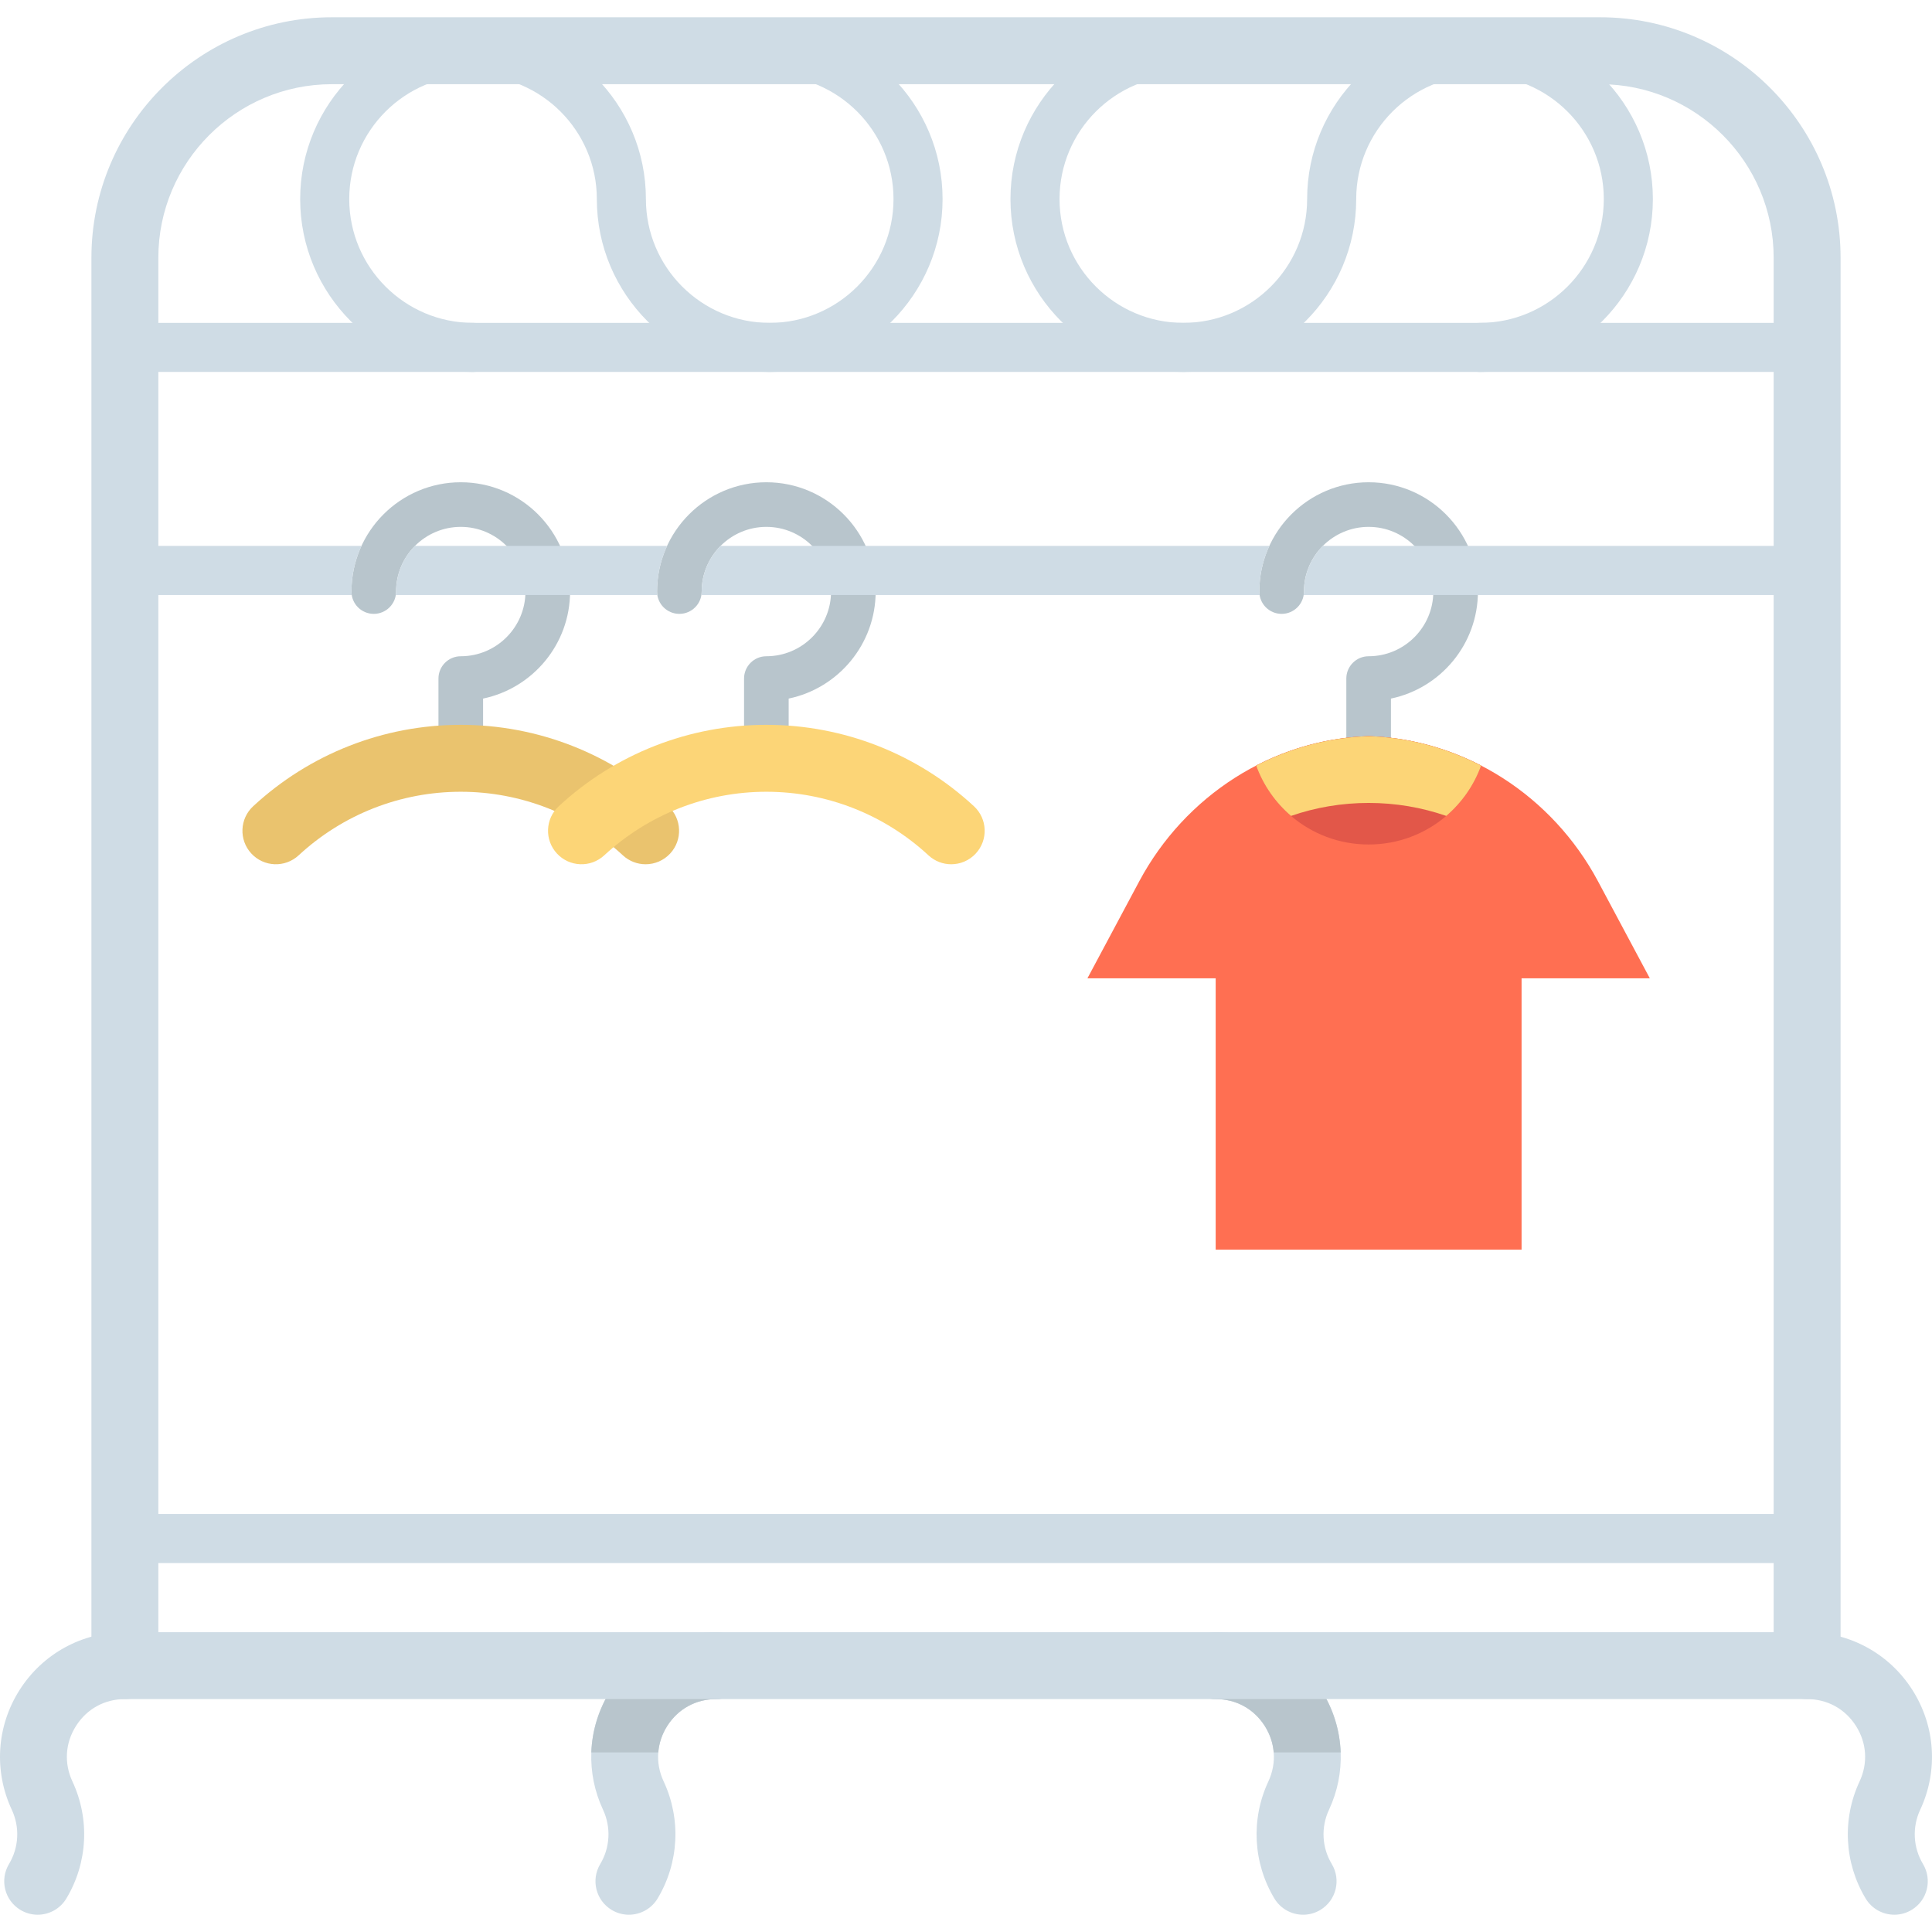 <?xml version="1.0" encoding="iso-8859-1"?>
<!-- Uploaded to: SVG Repo, www.svgrepo.com, Generator: SVG Repo Mixer Tools -->
<svg height="800px" width="800px" version="1.1" id="Layer_1" xmlns="http://www.w3.org/2000/svg" xmlns:xlink="http://www.w3.org/1999/xlink" 
	 viewBox="0 0 512 512" xml:space="preserve">
<g>
	<path style="fill:#B8C5CC;" d="M122.107,204.653c-3.265,0-5.911-2.647-5.911-5.911v-18.917c0-3.264,2.646-5.911,5.911-5.911
		c9.452,0,17.143-7.691,17.143-17.143c0-9.452-7.691-17.143-17.143-17.143s-17.143,7.691-17.143,17.143
		c0,3.264-2.646,5.911-5.911,5.911c-3.265,0-5.911-2.647-5.911-5.911c0-15.971,12.993-28.966,28.966-28.966
		s28.966,12.994,28.966,28.966c0,13.947-9.908,25.624-23.054,28.359v13.612C128.018,202.007,125.371,204.653,122.107,204.653z"/>
	<path style="fill:#B8C5CC;" d="M203.093,204.653c-3.265,0-5.911-2.647-5.911-5.911v-18.917c0-3.264,2.646-5.911,5.911-5.911
		c9.452,0,17.143-7.691,17.143-17.143c0-9.452-7.691-17.143-17.143-17.143s-17.143,7.691-17.143,17.143
		c0,3.264-2.646,5.911-5.911,5.911s-5.911-2.647-5.911-5.911c0-15.971,12.993-28.966,28.966-28.966s28.966,12.994,28.966,28.966
		c0,13.947-9.908,25.624-23.054,28.359v13.612C209.005,202.007,206.358,204.653,203.093,204.653z"/>
	<path style="fill:#B8C5CC;" d="M362.701,204.653c-3.265,0-5.911-2.647-5.911-5.911v-18.917c0-3.264,2.646-5.911,5.911-5.911
		c9.452,0,17.143-7.691,17.143-17.143c0-9.452-7.691-17.143-17.143-17.143s-17.143,7.691-17.143,17.143
		c0,3.264-2.646,5.911-5.911,5.911c-3.265,0-5.911-2.647-5.911-5.911c0-15.971,12.993-28.966,28.966-28.966
		s28.966,12.994,28.966,28.966c0,13.947-9.908,25.624-23.054,28.359v13.612C368.613,202.007,365.966,204.653,362.701,204.653z"/>
</g>
<path style="fill:#EAC36E;" d="M171.095,229.037c-2.154,0-4.313-0.78-6.02-2.359c-11.746-10.868-27.006-16.853-42.969-16.853
	s-31.223,5.986-42.969,16.853c-3.593,3.326-9.204,3.109-12.531-0.486c-3.326-3.594-3.108-9.204,0.486-12.531
	c15.033-13.911,34.57-21.571,55.013-21.571s39.98,7.66,55.013,21.571c3.594,3.326,3.813,8.937,0.486,12.531
	C175.858,228.081,173.481,229.037,171.095,229.037z"/>
<path style="fill:#FCD577;" d="M252.081,229.037c-2.154,0-4.313-0.78-6.02-2.359c-11.746-10.868-27.006-16.853-42.969-16.853
	s-31.223,5.986-42.969,16.853c-3.593,3.326-9.203,3.109-12.531-0.486c-3.326-3.594-3.108-9.204,0.486-12.531
	c15.033-13.911,34.57-21.571,55.013-21.571s39.98,7.66,55.013,21.571c3.594,3.326,3.813,8.937,0.486,12.531
	C256.844,228.081,254.467,229.037,252.081,229.037z"/>
<path style="fill:#FF6F52;" d="M371.86,331.158h31.373v-71.897h33.988l-13.736-25.712c-12.084-22.621-35.152-37.638-60.785-38.463
	c-25.633,0.824-48.699,15.841-60.785,38.463l-13.736,25.712h33.988v71.897h31.373H371.86z"/>
<path style="fill:#E25749;" d="M392.51,202.889c-1.88,5.214-5.096,9.801-9.234,13.336c-5.533,4.729-12.71,7.578-20.572,7.578
	c-7.85,0-15.039-2.849-20.572-7.578c-4.126-3.535-7.354-8.122-9.234-13.336c9.104-4.705,19.236-7.46,29.805-7.803
	C373.263,195.429,383.395,198.183,392.51,202.889z"/>
<path style="fill:#FCD577;" d="M392.51,202.889c-1.88,5.214-5.096,9.801-9.234,13.336c-6.562-2.27-13.49-3.44-20.572-3.44
	s-14.01,1.17-20.572,3.44c-4.126-3.535-7.354-8.122-9.234-13.336c9.104-4.705,19.236-7.46,29.805-7.803
	C373.263,195.429,383.395,198.183,392.51,202.889z"/>
<g>
	<path style="fill:#CFDCE5;" d="M352.939,493.99c2.518,4.197,1.159,9.647-3.038,12.166c-1.431,0.863-3.003,1.265-4.564,1.265
		c-3.015,0-5.947-1.537-7.614-4.303c-5.663-9.446-6.266-21.033-1.596-31.011c1.159-2.495,1.632-5.131,1.419-7.708
		c-0.201-2.435-0.993-4.824-2.388-7.023c-2.873-4.504-7.578-7.094-12.934-7.094c-4.895,0-8.867-3.972-8.867-8.867
		c0-4.895,3.972-8.867,8.867-8.867c8.512,0,16.505,3.216,22.546,8.867c2.022,1.892,3.819,4.043,5.356,6.443
		c3.228,5.06,4.954,10.771,5.167,16.54c0.189,5.155-0.828,10.357-3.098,15.216C350.031,484.236,350.303,489.616,352.939,493.99z"/>
	<path style="fill:#CFDCE5;" d="M198.64,441.414c0,4.895-3.972,8.867-8.867,8.867c-5.344,0-10.061,2.589-12.934,7.094
		c-1.395,2.187-2.187,4.587-2.388,7.023c-0.213,2.577,0.26,5.214,1.431,7.708c4.658,9.978,4.055,21.565-1.608,31.011
		c-1.667,2.767-4.599,4.303-7.614,4.303c-1.549,0-3.121-0.402-4.552-1.265c-4.197-2.518-5.557-7.969-3.038-12.166
		c2.625-4.374,2.897-9.754,0.745-14.377c-2.27-4.859-3.299-10.061-3.109-15.216c0.213-5.77,1.951-11.48,5.178-16.54
		c1.525-2.4,3.322-4.552,5.344-6.443c6.041-5.651,14.034-8.867,22.546-8.867C194.667,432.547,198.64,436.519,198.64,441.414z"/>
</g>
<g>
	<path style="fill:#B8C5CC;" d="M198.64,441.414c0,4.895-3.972,8.867-8.867,8.867c-5.344,0-10.061,2.589-12.934,7.094
		c-1.395,2.187-2.187,4.587-2.388,7.023h-17.746c0.213-5.77,1.951-11.48,5.178-16.54c1.525-2.4,3.322-4.552,5.344-6.443H198.64z"/>
	<path style="fill:#B8C5CC;" d="M355.292,464.398h-17.746c-0.201-2.435-0.993-4.824-2.388-7.023
		c-2.873-4.504-7.578-7.094-12.934-7.094c-4.895,0-8.867-3.972-8.867-8.867h31.413c2.022,1.892,3.819,4.043,5.356,6.443
		C353.353,452.918,355.079,458.628,355.292,464.398z"/>
</g>
<g>
	<path style="fill:#CFDCE5;" d="M478.907,450.279H33.093c-4.898,0-8.867-3.97-8.867-8.867V68.314
		c0-35.145,28.592-63.737,63.737-63.737h336.074c35.146,0,63.737,28.592,63.737,63.737v373.099
		C487.774,446.309,483.804,450.279,478.907,450.279z M41.96,432.545h428.079V68.314c0-25.366-20.637-46.003-46.003-46.003H87.963
		c-25.366,0-46.003,20.637-46.003,46.003V432.545z"/>
	<path style="fill:#CFDCE5;" d="M502.022,507.422c-3.012,0-5.948-1.535-7.612-4.306c-5.667-9.442-6.267-21.034-1.607-31.01
		c2.263-4.846,1.913-10.215-0.96-14.727c-2.874-4.513-7.589-7.101-12.938-7.101c-4.898,0-8.867-3.97-8.867-8.867
		s3.969-8.867,8.867-8.867c11.364,0,21.794,5.723,27.898,15.311c6.103,9.587,6.876,21.458,2.068,31.755
		c-2.161,4.626-1.882,10.002,0.745,14.38c2.521,4.199,1.159,9.646-3.04,12.166C505.148,507.014,503.575,507.422,502.022,507.422z"/>
	<path style="fill:#CFDCE5;" d="M9.978,507.422c-1.552,0-3.126-0.408-4.554-1.265c-4.199-2.519-5.561-7.966-3.042-12.166
		c2.628-4.379,2.906-9.755,0.746-14.381c-4.81-10.298-4.036-22.169,2.067-31.756c6.104-9.587,16.533-15.311,27.898-15.311
		c4.898,0,8.867,3.97,8.867,8.867s-3.969,8.867-8.867,8.867c-5.349,0-10.065,2.588-12.938,7.101
		c-2.873,4.512-3.223,9.88-0.959,14.728c4.658,9.975,4.059,21.567-1.606,31.009C15.927,505.886,12.991,507.422,9.978,507.422z"/>
	<path style="fill:#CFDCE5;" d="M478.907,414.222H33.093c-3.591,0-6.503-2.911-6.503-6.503s2.912-6.503,6.503-6.503h445.814
		c3.591,0,6.503,2.911,6.503,6.503S482.497,414.222,478.907,414.222z"/>
	<path style="fill:#CFDCE5;" d="M478.907,98.568H33.093c-3.591,0-6.503-2.911-6.503-6.503c0-3.592,2.912-6.503,6.503-6.503h445.814
		c3.591,0,6.503,2.911,6.503,6.503C485.409,95.657,482.497,98.568,478.907,98.568z"/>
	<path style="fill:#CFDCE5;" d="M203.981,98.568c-25.262,0-45.813-20.552-45.813-45.813c0-18.09-14.717-32.808-32.808-32.808
		c-18.09,0-32.807,14.717-32.807,32.808s14.717,32.808,32.807,32.808c3.591,0,6.503,2.911,6.503,6.503
		c0,3.592-2.912,6.503-6.503,6.503c-25.261,0-45.812-20.552-45.812-45.813s20.552-45.813,45.812-45.813
		c25.262,0,45.813,20.552,45.813,45.813c0,18.09,14.717,32.808,32.808,32.808c18.09,0,32.807-14.717,32.807-32.808
		s-14.717-32.808-32.807-32.808c-3.591,0-6.503-2.911-6.503-6.503s2.912-6.503,6.503-6.503c25.261,0,45.812,20.552,45.812,45.813
		S229.242,98.568,203.981,98.568z"/>
	<path style="fill:#CFDCE5;" d="M392.217,98.568c-3.591,0-6.503-2.911-6.503-6.503c0-3.592,2.912-6.503,6.503-6.503
		c18.09,0,32.807-14.717,32.807-32.808s-14.717-32.808-32.807-32.808c-18.091,0-32.808,14.717-32.808,32.808
		c0,25.262-20.552,45.813-45.812,45.813c-25.262,0-45.813-20.552-45.813-45.813s20.552-45.813,45.813-45.813
		c3.591,0,6.503,2.911,6.503,6.503s-2.912,6.503-6.503,6.503c-18.091,0-32.808,14.717-32.808,32.808s14.717,32.808,32.808,32.808
		c18.09,0,32.807-14.717,32.807-32.808c0-25.262,20.552-45.813,45.813-45.813c25.261,0,45.812,20.552,45.812,45.813
		S417.478,98.568,392.217,98.568z"/>
	<path style="fill:#CFDCE5;" d="M95.805,144.673c-1.714,3.677-2.66,7.779-2.66,12.095c0,0.307,0.024,0.615,0.083,0.91H33.097
		c-3.594,0-6.503-2.908-6.503-6.503c0-3.582,2.908-6.503,6.503-6.503H95.805z"/>
	<path style="fill:#CFDCE5;" d="M176.791,144.673c-1.714,3.677-2.66,7.779-2.66,12.095c0,0.307,0.024,0.615,0.083,0.91h-69.329
		c0.059-0.296,0.083-0.603,0.083-0.91c0-4.717,1.915-8.985,5.001-12.095H176.791z"/>
	<path style="fill:#CFDCE5;" d="M336.399,144.673c-1.714,3.677-2.66,7.779-2.66,12.095c0,0.307,0.024,0.615,0.083,0.91H185.871
		c0.059-0.296,0.083-0.603,0.083-0.91c0-4.717,1.915-8.985,5.001-12.095H336.399z"/>
	<path style="fill:#CFDCE5;" d="M485.414,151.176c0,3.594-2.92,6.503-6.503,6.503H345.479c0.059-0.296,0.083-0.603,0.083-0.91
		c0-4.717,1.915-8.985,5.001-12.095h128.348C482.494,144.673,485.414,147.594,485.414,151.176z"/>
</g>
</svg>